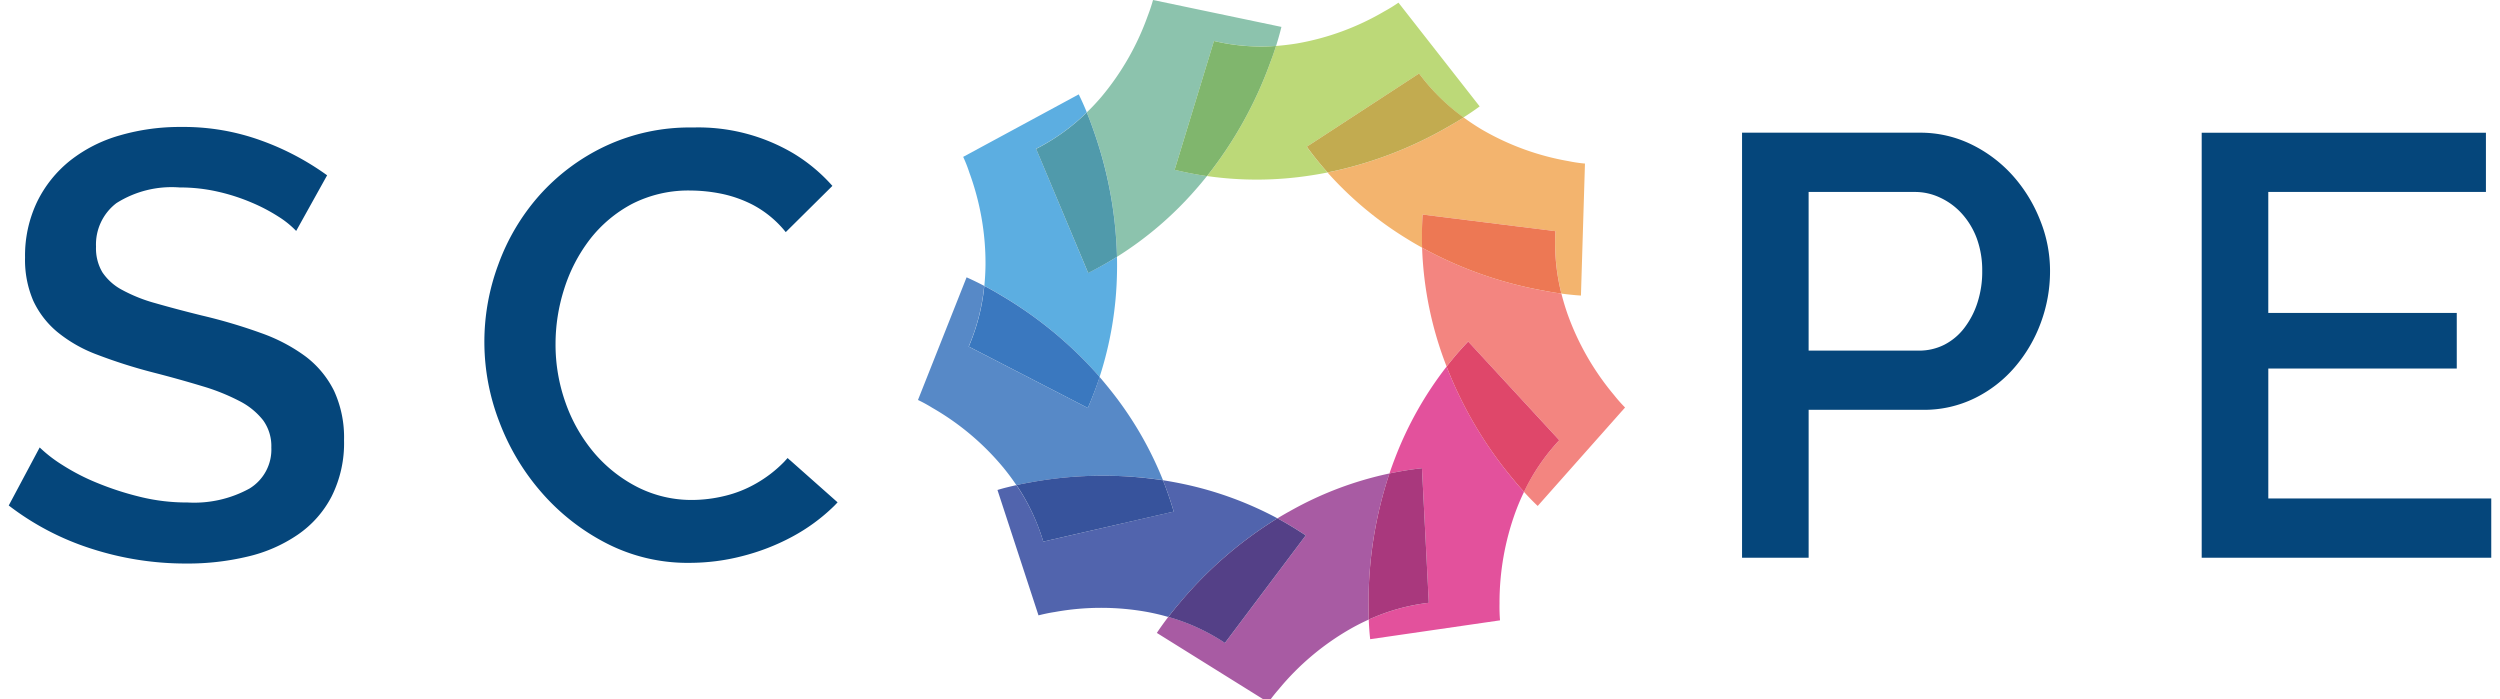 <svg xmlns="http://www.w3.org/2000/svg" width="143" height="40" viewBox="0 0 142 40"><path style="stroke:none;fill-rule:nonzero;fill:#05467b;fill-opacity:1" d="M99.145 31.902V7.59h10.132a6.656 6.656 0 0 1 3.012.683 7.7 7.7 0 0 1 2.363 1.797 8.488 8.488 0 0 1 1.547 2.535c.371.918.563 1.903.563 2.891a8.443 8.443 0 0 1-.528 2.965 8.247 8.247 0 0 1-1.48 2.531 7.17 7.17 0 0 1-2.293 1.781 6.558 6.558 0 0 1-2.977.668h-6.53v8.461Zm3.808-11.847h6.29a3.18 3.18 0 0 0 1.48-.34 3.38 3.38 0 0 0 1.14-.961c.328-.434.582-.918.746-1.438.188-.586.282-1.199.274-1.816a5.317 5.317 0 0 0-.305-1.848 4.392 4.392 0 0 0-.851-1.422 3.849 3.849 0 0 0-1.243-.921 3.358 3.358 0 0 0-1.445-.329h-6.086ZM142 28.512v3.39h-16.563V7.594h16.258v3.386h-12.449v6.918h10.781v3.184h-10.78v7.43ZM16.441 13.21a5.26 5.26 0 0 0-1.003-.812 10.061 10.061 0 0 0-1.547-.812 11.248 11.248 0 0 0-1.942-.625 9.653 9.653 0 0 0-2.168-.238 5.905 5.905 0 0 0-3.625.898 2.975 2.975 0 0 0-1.164 2.488c-.02.516.106 1.028.367 1.47.286.421.676.769 1.125 1.003a8.863 8.863 0 0 0 1.91.762c.762.218 1.653.457 2.668.707 1.149.27 2.278.605 3.383 1.004.91.32 1.774.773 2.551 1.347a5.556 5.556 0 0 1 1.613 1.957 6.37 6.37 0 0 1 .57 2.82 6.79 6.79 0 0 1-.71 3.216 5.981 5.981 0 0 1-1.946 2.195 8.458 8.458 0 0 1-2.859 1.246 14.702 14.702 0 0 1-3.504.398 17.538 17.538 0 0 1-5.426-.847A15.449 15.449 0 0 1 0 28.914l1.77-3.32a7.91 7.91 0 0 0 1.3 1.004c.625.398 1.29.742 1.977 1.02.793.327 1.61.593 2.445.796.895.223 1.817.332 2.738.328a6.574 6.574 0 0 0 3.54-.797 2.61 2.61 0 0 0 1.25-2.351 2.52 2.52 0 0 0-.47-1.555 4.047 4.047 0 0 0-1.335-1.09 11.779 11.779 0 0 0-2.113-.851 67.205 67.205 0 0 0-2.844-.793 29.844 29.844 0 0 1-3.215-1.024 7.994 7.994 0 0 1-2.27-1.297 5.146 5.146 0 0 1-1.37-1.78 5.906 5.906 0 0 1-.47-2.474 7.128 7.128 0 0 1 .696-3.199 6.87 6.87 0 0 1 1.89-2.351 8.205 8.205 0 0 1 2.829-1.434 12.298 12.298 0 0 1 3.535-.484 12.99 12.99 0 0 1 4.613.797c1.324.48 2.57 1.144 3.715 1.968ZM44.71 26.34l-.058-.047-.101-.094-.196.215a7.204 7.204 0 0 1-1.609 1.242 6.745 6.745 0 0 1-1.809.715 8.028 8.028 0 0 1-1.832.227 6.849 6.849 0 0 1-3.14-.735 8.065 8.065 0 0 1-2.48-1.96 9.133 9.133 0 0 1-1.626-2.84 9.892 9.892 0 0 1-.582-3.383c0-1.07.168-2.133.493-3.149a9.15 9.15 0 0 1 1.472-2.84 7.487 7.487 0 0 1 2.41-2.027 7.092 7.092 0 0 1 3.352-.766 9.102 9.102 0 0 1 1.781.188c.617.129 1.211.34 1.774.629a6.03 6.03 0 0 1 1.886 1.562l2.668-2.644a9.602 9.602 0 0 0-2.218-1.852 10.68 10.68 0 0 0-5.754-1.488 11.36 11.36 0 0 0-5.032 1.074 11.795 11.795 0 0 0-3.765 2.817 12.268 12.268 0 0 0-2.34 3.945 12.673 12.673 0 0 0 .066 9.023 13.238 13.238 0 0 0 2.43 4.043 12.45 12.45 0 0 0 3.715 2.895 10.145 10.145 0 0 0 4.75 1.105c1-.004 1.996-.129 2.965-.379.996-.25 1.957-.62 2.863-1.105a10.593 10.593 0 0 0 2.426-1.777c.066-.067.125-.13.191-.2Zm0 0"/><path style="stroke:none;fill-rule:nonzero;fill:#f38580;fill-opacity:1" d="M92.453 23.309a8.347 8.347 0 0 1-.629-.711 15.13 15.13 0 0 1-2.66-4.633 14.192 14.192 0 0 1-.352-1.172 20.302 20.302 0 0 1-.996-.164 22.882 22.882 0 0 1-6.972-2.461 20.582 20.582 0 0 0 1.402 6.797 20.36 20.36 0 0 1 1.23-1.434l5.215 5.649c-.82.875-1.5 1.87-2.02 2.953.255.285.516.555.786.808Zm0 0"/><path style="stroke:none;fill-rule:nonzero;fill:#e3519c;fill-opacity:1" d="M82.246 20.969a20.352 20.352 0 0 0-2.941 5.21 22.46 22.46 0 0 0-.328.903c.617-.129 1.234-.23 1.859-.3l.39 7.698c-1.187.141-2.347.465-3.433.958.016.382.039.757.082 1.124l7.426-1.078a9.708 9.708 0 0 1-.028-.953 15.153 15.153 0 0 1 .922-5.27c.145-.39.305-.765.48-1.128a16.368 16.368 0 0 1-.66-.766 23.21 23.21 0 0 1-3.769-6.398Zm0 0"/><path style="stroke:none;fill-rule:nonzero;fill:#df476a;fill-opacity:1" d="M83.48 19.535c-.437.457-.847.934-1.234 1.434a23.018 23.018 0 0 0 3.77 6.398c.218.27.437.524.66.766a11.637 11.637 0 0 1 2.015-2.953Zm0 0"/><path style="stroke:none;fill-rule:nonzero;fill:#a85ba3;fill-opacity:1" d="M78.977 27.082a19.966 19.966 0 0 0-5.579 2.09c-.28.152-.554.312-.828.476.555.301 1.094.625 1.618.977l-4.618 6.148c-1-.66-2.09-1.164-3.242-1.488-.23.305-.453.61-.656.918l6.379 3.977c.183-.262.379-.508.586-.746a14.902 14.902 0 0 1 4.07-3.442c.36-.207.723-.39 1.086-.554a21.527 21.527 0 0 1-.012-1.012c0-2.5.406-4.977 1.196-7.344Zm0 0"/><path style="stroke:none;fill-rule:nonzero;fill:#a9387d;fill-opacity:1" d="M80.836 26.781c-.625.07-1.242.172-1.86.301a23.317 23.317 0 0 0-1.195 7.34c0 .348 0 .683.012 1.016a11.558 11.558 0 0 1 3.434-.958Zm0 0"/><path style="stroke:none;fill-rule:nonzero;fill:#5164ad;fill-opacity:1" d="M72.57 29.648a20.24 20.24 0 0 0-5.61-2.011 24.94 24.94 0 0 0-.94-.168c.234.586.44 1.183.617 1.793l-7.461 1.718a11.69 11.69 0 0 0-1.535-3.23c-.371.082-.735.168-1.086.277l2.347 7.172c.305-.078.614-.144.926-.191 1.758-.32 3.559-.32 5.313 0 .41.078.804.172 1.183.281.203-.262.414-.523.64-.785a22.971 22.971 0 0 1 5.606-4.856Zm0 0"/><path style="stroke:none;fill-rule:nonzero;fill:#544087;fill-opacity:1" d="M74.188 30.625a21.412 21.412 0 0 0-1.618-.977 23.04 23.04 0 0 0-5.605 4.852c-.227.266-.438.527-.637.79 1.149.323 2.242.827 3.238 1.487Zm0 0"/><path style="stroke:none;fill-rule:nonzero;fill:#5789c7;fill-opacity:1" d="M66.023 27.469a20.331 20.331 0 0 0-3.015-5.168c-.2-.25-.403-.496-.61-.738a20.69 20.69 0 0 1-.675 1.773l-6.817-3.512c.473-1.105.774-2.273.89-3.472-.335-.176-.675-.34-1.007-.489l-2.781 7.016c.281.133.558.285.828.453 1.55.89 2.934 2.055 4.074 3.438.262.32.504.648.727.98.324-.07.652-.137.992-.191 2.445-.43 4.941-.461 7.394-.09Zm0 0"/><path style="stroke:none;fill-rule:nonzero;fill:#37539c;fill-opacity:1" d="M66.637 29.266a20.186 20.186 0 0 0-.614-1.793 22.778 22.778 0 0 0-7.39.082c-.336.058-.668.12-.988.191a11.814 11.814 0 0 1 1.53 3.234Zm0 0"/><path style="stroke:none;fill-rule:nonzero;fill:#5caee1;fill-opacity:1" d="M62.398 21.559c.618-1.91.954-3.903.993-5.91a19.7 19.7 0 0 0 0-.961 19.97 19.97 0 0 1-1.649.921l-2.976-7.101a11.625 11.625 0 0 0 2.898-2.082 15.42 15.42 0 0 0-.46-1.028l-6.61 3.575c.133.285.25.582.347.882.621 1.688.938 3.473.93 5.27-.004.418-.027.824-.066 1.223.289.156.582.32.879.496a23.027 23.027 0 0 1 5.714 4.715Zm0 0"/><path style="stroke:none;fill-rule:nonzero;fill:#3a78bf;fill-opacity:1" d="M61.723 23.336c.254-.582.48-1.172.68-1.773a22.975 22.975 0 0 0-5.72-4.715c-.296-.18-.59-.34-.878-.496a11.754 11.754 0 0 1-.89 3.472Zm0 0"/><path style="stroke:none;fill-rule:nonzero;fill:#8cc3ad;fill-opacity:1" d="M63.39 14.691a20.158 20.158 0 0 0 4.536-3.886c.21-.239.414-.485.613-.735a19.03 19.03 0 0 1-1.848-.36l2.25-7.366c1.16.277 2.36.37 3.551.281.113-.363.219-.727.305-1.086L65.453 0a9.396 9.396 0 0 1-.3.902A15.093 15.093 0 0 1 62.5 5.54c-.27.316-.547.613-.836.89.125.31.246.622.36.95a23.236 23.236 0 0 1 1.367 7.312Zm0 0"/><path style="stroke:none;fill-rule:nonzero;fill:#509aab;fill-opacity:1" d="M61.746 15.617a21.89 21.89 0 0 0 1.645-.926 23.344 23.344 0 0 0-1.368-7.308 17.832 17.832 0 0 0-.359-.95c-.855.84-1.832 1.54-2.898 2.083Zm0 0"/><path style="stroke:none;fill-rule:nonzero;fill:#bcd978;fill-opacity:1" d="M68.543 10.07c1.977.285 3.98.27 5.953-.039.313-.047.629-.105.942-.164a20.437 20.437 0 0 1-1.192-1.472l6.426-4.188c.71.961 1.566 1.813 2.535 2.512.32-.203.633-.414.93-.633L79.492.152c-.258.18-.527.344-.805.496a14.907 14.907 0 0 1-4.992 1.836c-.41.067-.812.114-1.207.145-.101.312-.21.633-.332.957a23.224 23.224 0 0 1-3.613 6.484Zm0 0"/><path style="stroke:none;fill-rule:nonzero;fill:#80b66d;fill-opacity:1" d="m68.938 2.344-2.25 7.37c.613.15 1.23.27 1.851.36a23.116 23.116 0 0 0 3.617-6.488c.125-.324.235-.645.332-.957a11.557 11.557 0 0 1-3.55-.285Zm0 0"/><path style="stroke:none;fill-rule:nonzero;fill:#f3b46e;fill-opacity:1" d="M75.434 9.867a20.236 20.236 0 0 0 4.59 3.82c.269.168.542.325.824.481-.02-.633-.012-1.266.027-1.895l7.598.95c-.07 1.199.047 2.406.34 3.57.378.05.75.09 1.117.113l.23-7.55a8.201 8.201 0 0 1-.93-.137 14.91 14.91 0 0 1-5-1.828 13.77 13.77 0 0 1-1.011-.672c-.278.176-.567.347-.867.52a22.942 22.942 0 0 1-6.918 2.628Zm0 0"/><path style="stroke:none;fill-rule:nonzero;fill:#ed7854;fill-opacity:1" d="m88.473 13.223-7.598-.95c-.043.63-.05 1.262-.031 1.895a22.743 22.743 0 0 0 6.972 2.46c.34.067.668.122.996.165a11.693 11.693 0 0 1-.34-3.57Zm0 0"/><path style="stroke:none;fill-rule:nonzero;fill:#c2ab50;fill-opacity:1" d="M80.672 4.203 74.25 8.391c.371.511.77 1.004 1.188 1.472a22.809 22.809 0 0 0 6.914-2.625c.3-.172.59-.34.867-.52a11.696 11.696 0 0 1-2.547-2.515Zm0 0"/></svg>